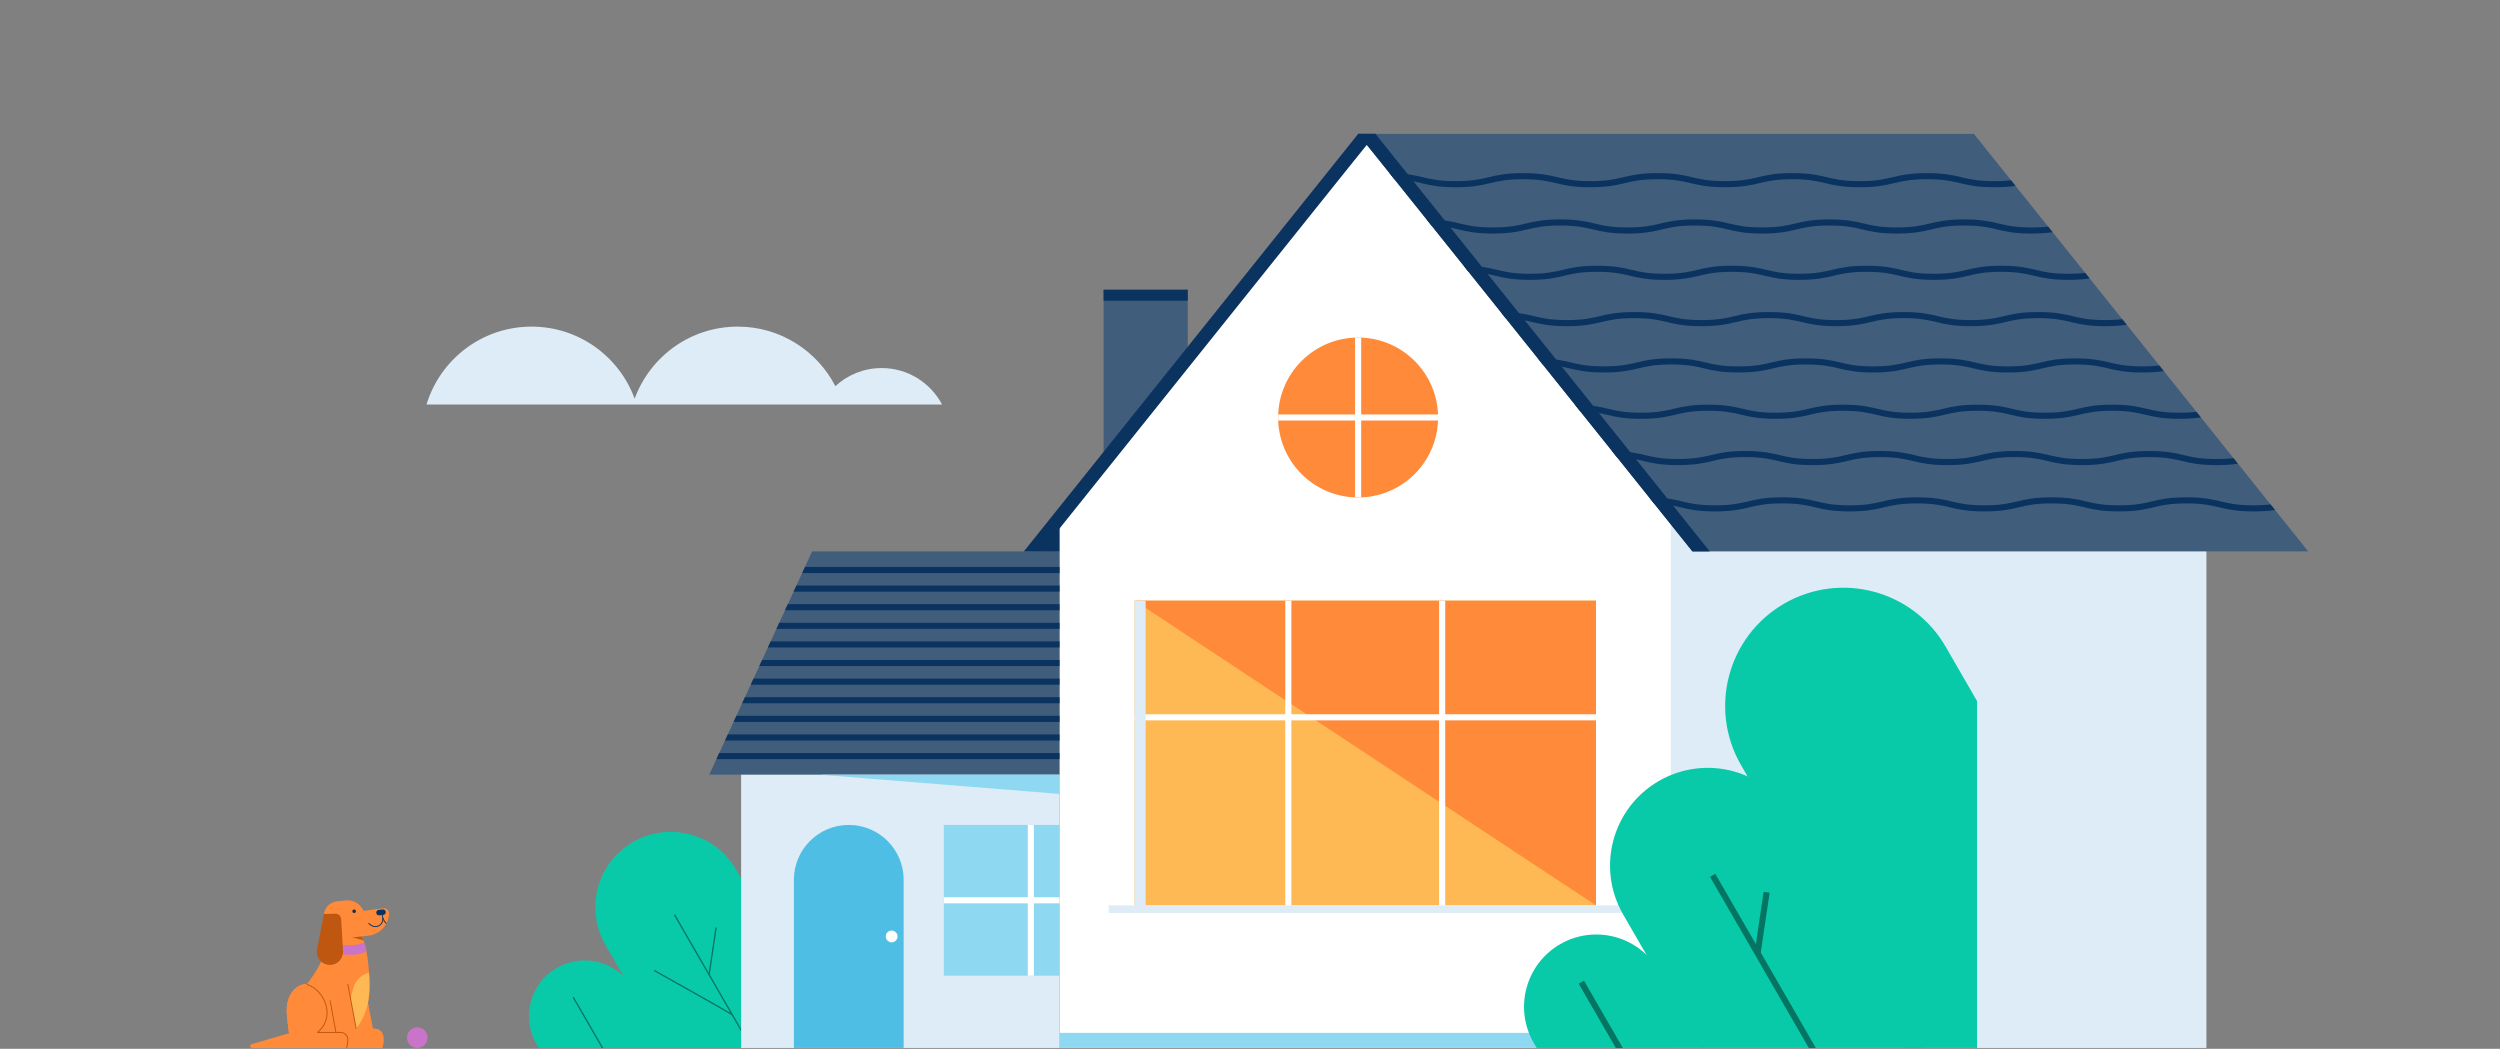 <?xml version="1.0" encoding="utf-8"?>
<!-- Generator: Adobe Illustrator 23.0.4, SVG Export Plug-In . SVG Version: 6.00 Build 0)  -->
<svg version="1.1" id="Layer_1" xmlns="http://www.w3.org/2000/svg" xmlns:xlink="http://www.w3.org/1999/xlink" x="0px" y="0px"
	 viewBox="0 0 410 172" enable-background="new 0 0 410 172" xml:space="preserve" width="410" height="172">
<rect x="0" y="0" width="410" height="172" fill="#808080" stroke="none"/>
<g>
	<rect fill="none" width="410" height="172"/>
</g>
<g>
	<path fill="#405D7C" d="M194.79,47.513h-13.8V75.62l13.8-16.929V47.513z"/>
</g>
<g transform="translate(5.123 105.41)">
	<g>
		<defs>
			<rect id="SVGID_1_" x="71.127" y="21.954" width="67.822" height="44.501"/>
		</defs>
		<clipPath id="SVGID_2_">
			<use xlink:href="#SVGID_1_"  overflow="visible"/>
		</clipPath>
		<g clip-path="url(#SVGID_2_)">
			<g transform="translate(7.161 4.538)">
				<g transform="translate(9.703 0)">
					<g>
						<path fill="#08CAA8" d="M116.654,88.444l-0.001,0.001c-5.913,3.414-13.474,1.388-16.888-4.525
							l-22.456-38.896c-3.414-5.913-1.388-13.474,4.525-16.888l0.001-0.001
							c5.913-3.414,13.474-1.388,16.888,4.525l22.456,38.896
							C124.593,77.468,122.567,85.03,116.654,88.444z"/>
					</g>
				</g>
				<g transform="translate(0 22.265)">
					<g>
						<path fill="#08CAA8" d="M98.621,60.435l-0.001,0.001c-4.371,2.523-9.959,1.026-12.483-3.345
							l-10.441-18.085c-2.523-4.371-1.026-9.959,3.345-12.483l0.001-0.001
							c4.371-2.523,9.959-1.026,12.483,3.345L101.965,47.953C104.489,52.323,102.991,57.912,98.621,60.435z"
							/>
					</g>
				</g>
				<g transform="translate(27.114 18.063)">
					<g transform="translate(0 0)">
						<g>
							
								<rect x="82.907" y="18.848" transform="matrix(0.866 -0.5 0.5 0.866 -10.097 47.196)" fill="#057463" width="0.221" height="47.179"/>
						</g>
					</g>
				</g>
				<g transform="translate(10.499 31.58)">
					<g transform="translate(0 0)">
						<g>
							
								<rect x="82.058" y="19.076" transform="matrix(0.866 -0.5 0.5 0.866 -9.474 46.574)" fill="#057463" width="0.221" height="43.78"/>
						</g>
					</g>
				</g>
				<g transform="translate(32.774 20.197)">
					<g>
						
							<rect x="67.902" y="25.728" transform="matrix(0.147 -0.989 0.989 0.147 35.696 93.069)" fill="#057463" width="7.816" height="0.219"/>
					</g>
				</g>
				<g transform="translate(23.821 27.162)">
					<g>
						<path fill="#057463" d="M83.919,29.408c-0.285-0.255-9.33-5.33-12.792-7.263l0.107-0.191
							c4.757,2.658,12.754,7.144,12.86,7.326l-0.19,0.11l0.095-0.055L83.919,29.408z"/>
					</g>
				</g>
			</g>
		</g>
	</g>
</g>
<g>
	<path fill="#FFFFFF" d="M274.041,84.312L224.153,23.737L173.753,84.311v87.553h100.284L274.041,84.312z"/>
</g>
<g>
	<rect x="274.041" y="82.502" fill="#DDECF6" width="87.811" height="89.363"/>
</g>
<g>
	<path fill="#405D7C" d="M378.542,90.428H277.554l-54.826-68.473h100.989L378.542,90.428z"/>
</g>
<g>
	<path fill="#0A335F" d="M222.741,21.954L167.916,90.427h2.844l54.825-68.473H222.741z"/>
</g>
<g>
	<path fill="#0A335F" d="M225.573,21.954l54.825,68.473h-2.844l-54.826-68.473H225.573z"/>
</g>
<g transform="translate(151.602 0)">
	<g>
		<defs>
			<polygon id="SVGID_3_" points="226.941,90.428 125.953,90.428 71.127,21.955 172.116,21.955 			"/>
		</defs>
		<clipPath id="SVGID_4_">
			<use xlink:href="#SVGID_3_"  overflow="visible"/>
		</clipPath>
		<g clip-path="url(#SVGID_4_)">
			<g transform="translate(4.977 6.937)">
				<g>
					<path fill="#0A335F" d="M192.586,23.77c-2.819,0-4.252-0.341-5.638-0.671
						c-1.391-0.332-2.704-0.645-5.406-0.645c-2.701,0-4.015,0.313-5.404,0.645
						c-1.386,0.33-2.818,0.671-5.638,0.671c-2.818,0-4.251-0.341-5.636-0.671
						c-1.391-0.332-2.703-0.645-5.406-0.645c-2.702,0-4.015,0.313-5.405,0.645
						c-1.385,0.33-2.817,0.671-5.637,0.671s-4.251-0.341-5.637-0.671
						c-1.39-0.332-2.703-0.645-5.405-0.645c-2.701,0-4.015,0.313-5.404,0.645
						c-1.386,0.33-2.818,0.671-5.638,0.671c-2.819,0-4.251-0.341-5.637-0.671
						c-1.39-0.332-2.703-0.645-5.405-0.645c-2.701,0-4.015,0.313-5.404,0.645
						c-1.386,0.33-2.818,0.671-5.638,0.671s-4.252-0.341-5.637-0.671
						c-1.391-0.332-2.704-0.645-5.405-0.645s-4.014,0.313-5.403,0.644
						c-1.386,0.331-2.818,0.672-5.638,0.672s-4.251-0.341-5.637-0.671
						c-1.39-0.332-2.703-0.645-5.405-0.645v-1c2.819,0,4.252,0.341,5.638,0.672
						c1.39,0.331,2.703,0.644,5.404,0.644c2.702,0,4.016-0.313,5.405-0.645
						c1.386-0.33,2.817-0.671,5.636-0.671c2.819,0,4.252,0.341,5.637,0.671
						c1.391,0.332,2.704,0.645,5.405,0.645c2.702,0,4.016-0.313,5.405-0.645
						c1.386-0.33,2.817-0.671,5.637-0.671s4.252,0.341,5.638,0.672
						c1.39,0.331,2.703,0.644,5.404,0.644c2.702,0,4.016-0.313,5.405-0.645
						c1.386-0.33,2.817-0.671,5.637-0.671s4.252,0.341,5.638,0.672
						c1.39,0.331,2.703,0.644,5.404,0.644c2.702,0,4.015-0.313,5.405-0.645
						c1.385-0.33,2.817-0.671,5.637-0.671c2.82,0,4.253,0.341,5.638,0.672
						c1.391,0.331,2.703,0.644,5.404,0.644c2.702,0,4.016-0.313,5.405-0.645
						c1.386-0.33,2.817-0.671,5.637-0.671s4.252,0.341,5.638,0.671
						c1.391,0.332,2.704,0.645,5.406,0.645V23.77z"/>
				</g>
				<g>
					<path fill="#0A335F" d="M198.664,31.365c-2.819,0-4.252-0.342-5.638-0.672
						c-1.391-0.332-2.704-0.645-5.405-0.645c-2.702,0-4.016,0.313-5.406,0.645
						c-1.385,0.331-2.817,0.672-5.637,0.672s-4.252-0.342-5.638-0.672
						c-1.39-0.332-2.703-0.645-5.404-0.645c-2.702,0-4.016,0.313-5.405,0.645
						c-1.386,0.331-2.817,0.672-5.637,0.672s-4.253-0.342-5.638-0.672
						c-1.391-0.332-2.703-0.645-5.404-0.645s-4.015,0.313-5.404,0.645
						c-1.386,0.331-2.817,0.672-5.637,0.672s-4.252-0.342-5.638-0.672
						c-1.39-0.332-2.703-0.645-5.404-0.645c-2.702,0-4.016,0.313-5.405,0.645
						c-1.386,0.331-2.817,0.672-5.637,0.672s-4.252-0.342-5.638-0.672
						c-1.39-0.332-2.703-0.645-5.404-0.645c-2.702,0-4.016,0.313-5.406,0.645
						c-1.385,0.331-2.817,0.672-5.636,0.672c-2.819,0-4.251-0.341-5.637-0.672
						c-1.39-0.332-2.703-0.645-5.404-0.645v-1c2.819,0,4.251,0.341,5.637,0.672
						c1.39,0.332,2.703,0.645,5.404,0.645s4.014-0.313,5.404-0.645
						c1.385-0.33,2.818-0.672,5.638-0.672s4.251,0.341,5.637,0.672
						c1.39,0.332,2.703,0.645,5.405,0.645c2.701,0,4.015-0.313,5.404-0.645
						c1.386-0.33,2.818-0.672,5.638-0.672s4.251,0.341,5.637,0.672
						c1.39,0.332,2.703,0.645,5.405,0.645c2.701,0,4.015-0.313,5.404-0.645
						c1.386-0.331,2.817-0.672,5.637-0.672c2.818,0,4.251,0.341,5.636,0.672
						c1.391,0.332,2.704,0.645,5.406,0.645c2.701,0,4.015-0.313,5.404-0.645
						c1.386-0.33,2.818-0.672,5.638-0.672s4.251,0.341,5.637,0.672
						c1.39,0.332,2.703,0.645,5.405,0.645c2.701,0,4.015-0.313,5.405-0.645
						c1.386-0.33,2.818-0.672,5.638-0.672s4.252,0.341,5.637,0.672
						c1.391,0.332,2.704,0.645,5.406,0.645V31.365z"/>
				</g>
				<g>
					<path fill="#0A335F" d="M204.735,38.96c-2.819,0-4.252-0.341-5.638-0.671
						c-1.391-0.332-2.704-0.645-5.405-0.645c-2.702,0-4.016,0.313-5.405,0.645
						c-1.386,0.33-2.817,0.671-5.637,0.671s-4.252-0.341-5.637-0.671
						c-1.391-0.332-2.703-0.645-5.405-0.645c-2.703,0-4.017,0.313-5.406,0.645
						c-1.386,0.33-2.818,0.671-5.637,0.671c-2.819,0-4.252-0.341-5.637-0.672
						c-1.391-0.331-2.703-0.644-5.404-0.644c-2.702,0-4.016,0.313-5.405,0.645
						c-1.386,0.33-2.817,0.671-5.637,0.671s-4.252-0.341-5.638-0.672
						c-1.39-0.331-2.703-0.644-5.404-0.644c-2.702,0-4.016,0.313-5.405,0.645
						c-1.386,0.33-2.817,0.671-5.637,0.671s-4.253-0.341-5.638-0.672
						c-1.391-0.331-2.703-0.644-5.404-0.644c-2.702,0-4.016,0.313-5.406,0.645
						c-1.386,0.33-2.818,0.671-5.636,0.671c-2.818,0-4.25-0.341-5.636-0.671
						c-1.39-0.332-2.703-0.645-5.404-0.645v-1c2.819,0,4.251,0.341,5.637,0.672
						c1.39,0.331,2.702,0.644,5.403,0.644c2.7,0,4.014-0.313,5.404-0.644
						c1.386-0.331,2.818-0.672,5.638-0.672c2.818,0,4.251,0.341,5.636,0.671
						c1.391,0.332,2.704,0.645,5.406,0.645c2.701,0,4.015-0.313,5.404-0.645
						c1.386-0.33,2.818-0.671,5.638-0.671c2.819,0,4.251,0.341,5.637,0.671
						c1.39,0.332,2.703,0.645,5.405,0.645c2.701,0,4.015-0.313,5.404-0.645
						c1.386-0.33,2.818-0.671,5.638-0.671s4.251,0.341,5.636,0.671
						c1.391,0.332,2.703,0.645,5.405,0.645c2.701,0,4.015-0.313,5.404-0.644
						c1.386-0.331,2.818-0.672,5.639-0.672c2.819,0,4.252,0.341,5.637,0.671
						c1.391,0.332,2.703,0.645,5.405,0.645c2.701,0,4.015-0.313,5.404-0.645
						c1.386-0.33,2.818-0.671,5.638-0.671s4.251,0.341,5.637,0.671
						c1.391,0.332,2.704,0.645,5.406,0.645V38.96z"/>
				</g>
				<g>
					<path fill="#0A335F" d="M210.811,46.556c-2.82,0-4.253-0.341-5.638-0.671
						c-1.391-0.332-2.703-0.645-5.405-0.645c-2.703,0-4.017,0.313-5.408,0.645
						c-1.385,0.33-2.817,0.671-5.636,0.671c-2.819,0-4.251-0.341-5.636-0.671
						c-1.391-0.332-2.703-0.645-5.405-0.645c-2.703,0-4.017,0.313-5.406,0.645
						c-1.386,0.33-2.818,0.671-5.637,0.671c-2.819,0-4.253-0.341-5.638-0.672
						c-1.391-0.331-2.703-0.644-5.404-0.644s-4.015,0.313-5.404,0.645
						c-1.386,0.33-2.817,0.671-5.637,0.671s-4.252-0.341-5.638-0.671
						c-1.39-0.332-2.703-0.645-5.404-0.645c-2.702,0-4.016,0.313-5.405,0.645
						c-1.386,0.33-2.817,0.671-5.637,0.671s-4.252-0.341-5.638-0.671
						c-1.39-0.332-2.703-0.645-5.404-0.645c-2.702,0-4.016,0.313-5.406,0.645
						c-1.385,0.33-2.817,0.671-5.636,0.671c-2.819,0-4.251-0.341-5.637-0.671
						c-1.39-0.332-2.703-0.645-5.404-0.645v-1c2.819,0,4.251,0.341,5.637,0.671
						c1.39,0.332,2.703,0.645,5.404,0.645s4.014-0.313,5.404-0.644
						c1.385-0.331,2.818-0.672,5.638-0.672s4.251,0.341,5.637,0.671
						c1.39,0.332,2.703,0.645,5.405,0.645c2.701,0,4.015-0.313,5.404-0.644
						c1.386-0.331,2.818-0.672,5.638-0.672s4.251,0.341,5.637,0.671
						c1.39,0.332,2.703,0.645,5.405,0.645c2.701,0,4.015-0.313,5.404-0.645
						c1.386-0.33,2.817-0.671,5.637-0.671c2.818,0,4.251,0.341,5.636,0.671
						c1.391,0.332,2.704,0.645,5.406,0.645c2.701,0,4.015-0.313,5.404-0.644
						c1.386-0.331,2.818-0.672,5.639-0.672c2.819,0,4.252,0.341,5.637,0.672
						c1.391,0.331,2.703,0.644,5.404,0.644c2.7,0,4.014-0.313,5.404-0.644
						c1.386-0.331,2.819-0.672,5.64-0.672c2.819,0,4.252,0.341,5.637,0.671
						c1.391,0.332,2.704,0.645,5.406,0.645V46.556z"/>
				</g>
				<g>
					<path fill="#0A335F" d="M216.881,54.151c-2.819,0-4.252-0.341-5.637-0.671
						c-1.391-0.332-2.704-0.645-5.406-0.645s-4.016,0.313-5.406,0.645
						c-1.386,0.33-2.818,0.671-5.638,0.671c-2.818,0-4.25-0.341-5.636-0.671
						c-1.39-0.332-2.703-0.645-5.405-0.645c-2.701,0-4.015,0.313-5.404,0.645
						c-1.386,0.33-2.818,0.671-5.638,0.671s-4.252-0.341-5.637-0.671
						c-1.391-0.332-2.704-0.645-5.405-0.645s-4.014,0.313-5.403,0.644
						c-1.386,0.331-2.818,0.672-5.638,0.672s-4.251-0.341-5.637-0.671
						c-1.39-0.332-2.703-0.645-5.405-0.645c-2.701,0-4.015,0.313-5.405,0.645
						c-1.385,0.33-2.817,0.671-5.637,0.671c-2.818,0-4.251-0.341-5.636-0.671
						c-1.391-0.332-2.704-0.645-5.405-0.645s-4.014,0.313-5.403,0.644
						c-1.386,0.331-2.818,0.672-5.638,0.672s-4.251-0.341-5.637-0.671
						c-1.39-0.332-2.703-0.645-5.405-0.645v-1c2.819,0,4.252,0.341,5.638,0.672
						c1.39,0.331,2.703,0.644,5.404,0.644c2.702,0,4.016-0.313,5.405-0.645
						c1.386-0.33,2.817-0.671,5.636-0.671c2.819,0,4.252,0.341,5.637,0.672
						c1.391,0.331,2.703,0.644,5.404,0.644c2.701,0,4.015-0.313,5.405-0.645
						c1.385-0.33,2.817-0.671,5.637-0.671s4.252,0.341,5.638,0.672
						c1.39,0.331,2.703,0.644,5.404,0.644c2.702,0,4.016-0.313,5.405-0.645
						c1.386-0.33,2.817-0.671,5.636-0.671c2.819,0,4.252,0.341,5.637,0.671
						c1.391,0.332,2.704,0.645,5.405,0.645c2.702,0,4.016-0.313,5.405-0.645
						c1.386-0.33,2.817-0.671,5.637-0.671s4.252,0.341,5.638,0.672
						c1.39,0.331,2.702,0.644,5.403,0.644s4.015-0.313,5.405-0.645
						c1.386-0.33,2.819-0.671,5.639-0.671c2.82,0,4.253,0.341,5.638,0.672
						c1.391,0.331,2.703,0.644,5.405,0.644V54.151z"/>
				</g>
				<g>
					<path fill="#0A335F" d="M222.956,61.747c-2.82,0-4.253-0.341-5.639-0.672
						c-1.391-0.331-2.704-0.644-5.405-0.644c-2.702,0-4.016,0.313-5.406,0.645
						c-1.386,0.33-2.817,0.671-5.637,0.671s-4.252-0.341-5.638-0.672
						c-1.39-0.331-2.703-0.644-5.404-0.644c-2.702,0-4.016,0.313-5.405,0.645
						c-1.386,0.33-2.817,0.671-5.637,0.671s-4.253-0.341-5.638-0.672
						c-1.391-0.331-2.703-0.644-5.404-0.644s-4.015,0.313-5.404,0.645
						c-1.386,0.33-2.817,0.671-5.637,0.671s-4.252-0.341-5.638-0.672
						c-1.39-0.331-2.703-0.644-5.404-0.644c-2.702,0-4.016,0.313-5.405,0.645
						c-1.386,0.33-2.817,0.671-5.637,0.671s-4.252-0.341-5.638-0.672
						c-1.39-0.331-2.703-0.644-5.404-0.644c-2.702,0-4.016,0.313-5.406,0.645
						c-1.385,0.33-2.817,0.671-5.636,0.671c-2.819,0-4.251-0.341-5.637-0.671
						c-1.39-0.332-2.703-0.645-5.404-0.645v-1c2.819,0,4.251,0.341,5.637,0.671
						c1.39,0.332,2.703,0.645,5.404,0.645s4.014-0.313,5.404-0.644
						c1.385-0.331,2.818-0.672,5.638-0.672s4.251,0.341,5.637,0.671
						c1.39,0.332,2.703,0.645,5.405,0.645c2.701,0,4.015-0.313,5.404-0.645
						c1.386-0.33,2.818-0.671,5.638-0.671s4.251,0.341,5.637,0.671
						c1.39,0.332,2.703,0.645,5.405,0.645c2.701,0,4.015-0.313,5.404-0.645
						c1.386-0.33,2.817-0.671,5.637-0.671c2.818,0,4.251,0.341,5.636,0.671
						c1.391,0.332,2.704,0.645,5.406,0.645c2.701,0,4.015-0.313,5.404-0.645
						c1.386-0.33,2.818-0.671,5.638-0.671s4.251,0.341,5.637,0.671
						c1.39,0.332,2.703,0.645,5.405,0.645c2.701,0,4.015-0.313,5.405-0.645
						c1.386-0.33,2.818-0.671,5.638-0.671c2.818,0,4.251,0.341,5.637,0.671
						c1.391,0.332,2.704,0.645,5.407,0.645V61.747z"/>
				</g>
				<g>
					<path fill="#0A335F" d="M229.028,69.342c-2.82,0-4.253-0.341-5.639-0.672
						c-1.391-0.331-2.704-0.644-5.405-0.644c-2.702,0-4.016,0.313-5.406,0.645
						c-1.386,0.33-2.817,0.671-5.637,0.671s-4.252-0.341-5.638-0.672
						c-1.39-0.331-2.703-0.644-5.404-0.644c-2.702,0-4.016,0.313-5.405,0.645
						c-1.386,0.33-2.817,0.671-5.637,0.671s-4.253-0.341-5.638-0.672
						c-1.391-0.331-2.703-0.644-5.404-0.644s-4.015,0.313-5.404,0.645
						c-1.386,0.33-2.817,0.671-5.637,0.671s-4.252-0.341-5.638-0.672
						c-1.39-0.331-2.703-0.644-5.404-0.644c-2.702,0-4.016,0.313-5.405,0.645
						c-1.386,0.33-2.817,0.671-5.637,0.671s-4.252-0.341-5.638-0.672
						c-1.39-0.331-2.703-0.644-5.404-0.644c-2.702,0-4.016,0.313-5.406,0.645
						c-1.385,0.33-2.817,0.671-5.636,0.671c-2.819,0-4.251-0.341-5.637-0.671
						c-1.39-0.332-2.703-0.645-5.404-0.645v-1c2.819,0,4.251,0.341,5.637,0.671
						c1.39,0.332,2.703,0.645,5.404,0.645s4.014-0.313,5.404-0.644
						c1.385-0.331,2.818-0.672,5.638-0.672c2.819,0,4.251,0.341,5.637,0.671
						c1.39,0.332,2.703,0.645,5.405,0.645c2.701,0,4.015-0.313,5.404-0.645
						c1.386-0.33,2.818-0.671,5.638-0.671s4.251,0.341,5.637,0.671
						c1.39,0.332,2.703,0.645,5.405,0.645c2.701,0,4.015-0.313,5.404-0.645
						c1.386-0.33,2.817-0.671,5.637-0.671c2.818,0,4.251,0.341,5.636,0.671
						c1.391,0.332,2.704,0.645,5.406,0.645c2.701,0,4.015-0.313,5.404-0.645
						c1.386-0.33,2.818-0.671,5.638-0.671s4.251,0.341,5.637,0.671
						c1.39,0.332,2.703,0.645,5.405,0.645c2.701,0,4.015-0.313,5.405-0.645
						c1.386-0.33,2.818-0.671,5.638-0.671c2.818,0,4.251,0.341,5.637,0.671
						c1.391,0.332,2.704,0.645,5.407,0.645V69.342z"/>
				</g>
				<g>
					<path fill="#0A335F" d="M235.102,76.937c-2.819,0-4.252-0.341-5.638-0.671
						c-1.391-0.332-2.704-0.645-5.405-0.645c-2.702,0-4.016,0.313-5.406,0.645
						c-1.386,0.33-2.817,0.671-5.637,0.671s-4.252-0.341-5.638-0.671
						c-1.39-0.332-2.703-0.645-5.404-0.645c-2.702,0-4.016,0.313-5.405,0.645
						c-1.386,0.33-2.817,0.671-5.637,0.671s-4.253-0.341-5.638-0.672
						c-1.391-0.331-2.703-0.644-5.404-0.644s-4.015,0.313-5.404,0.645
						c-1.386,0.33-2.817,0.671-5.637,0.671s-4.252-0.341-5.638-0.671
						c-1.39-0.332-2.703-0.645-5.404-0.645c-2.702,0-4.016,0.313-5.405,0.645
						c-1.386,0.33-2.817,0.671-5.637,0.671s-4.252-0.341-5.638-0.671
						c-1.39-0.332-2.703-0.645-5.404-0.645c-2.702,0-4.016,0.313-5.406,0.645
						c-1.385,0.33-2.817,0.671-5.636,0.671c-2.819,0-4.251-0.341-5.637-0.671
						c-1.39-0.332-2.703-0.645-5.404-0.645v-1c2.819,0,4.251,0.341,5.637,0.671
						c1.39,0.332,2.703,0.645,5.404,0.645s4.014-0.313,5.404-0.644
						c1.385-0.331,2.818-0.672,5.638-0.672s4.251,0.341,5.637,0.671
						c1.39,0.332,2.703,0.645,5.405,0.645c2.701,0,4.015-0.313,5.404-0.644
						c1.386-0.331,2.818-0.672,5.638-0.672s4.251,0.341,5.637,0.671
						c1.39,0.332,2.703,0.645,5.405,0.645c2.701,0,4.015-0.313,5.404-0.645
						c1.386-0.33,2.817-0.671,5.637-0.671c2.818,0,4.251,0.341,5.636,0.671
						c1.391,0.332,2.704,0.645,5.406,0.645c2.701,0,4.015-0.313,5.404-0.644
						c1.386-0.331,2.818-0.672,5.638-0.672s4.251,0.341,5.637,0.671
						c1.39,0.332,2.703,0.645,5.405,0.645c2.701,0,4.015-0.313,5.405-0.645
						c1.386-0.33,2.818-0.671,5.638-0.671s4.251,0.341,5.637,0.671
						c1.391,0.332,2.704,0.645,5.406,0.645V76.937z"/>
				</g>
			</g>
		</g>
	</g>
</g>
<g>
	<path fill="#0A335F" d="M167.915,90.428c0,0,5.842,0.19,5.842,0v-4.707L167.915,90.428z"/>
</g>
<g>
	<rect x="121.542" y="120.334" fill="#DDECF6" width="52.216" height="51.531"/>
</g>
<g>
	<path fill="#405D7C" d="M173.756,127.047h-57.435l16.869-36.62h40.566v37.572"/>
</g>
<g transform="translate(45.194 68.473)">
	<g>
		<defs>
			<polyline id="SVGID_5_" points="128.562,58.574 71.127,58.574 87.996,21.954 128.562,21.954 128.562,59.526 
							"/>
		</defs>
		<clipPath id="SVGID_6_">
			<use xlink:href="#SVGID_5_"  overflow="visible"/>
		</clipPath>
		<g clip-path="url(#SVGID_6_)">
			<g transform="translate(-2.42 3.052)">
				<g>
					<rect x="71.127" y="21.454" fill="#0A335F" width="61.357" height="1"/>
				</g>
				<g>
					<rect x="71.127" y="24.506" fill="#0A335F" width="61.357" height="1"/>
				</g>
				<g>
					<rect x="71.127" y="27.557" fill="#0A335F" width="61.357" height="1"/>
				</g>
				<g>
					<rect x="71.127" y="30.609" fill="#0A335F" width="61.357" height="1"/>
				</g>
				<g>
					<rect x="71.127" y="33.66" fill="#0A335F" width="61.357" height="1"/>
				</g>
				<g>
					<rect x="71.127" y="36.712" fill="#0A335F" width="61.357" height="1"/>
				</g>
				<g>
					<rect x="71.127" y="39.764" fill="#0A335F" width="61.357" height="1"/>
				</g>
				<g>
					<rect x="71.127" y="42.815" fill="#0A335F" width="61.357" height="1"/>
				</g>
				<g>
					<rect x="71.127" y="45.867" fill="#0A335F" width="61.357" height="1"/>
				</g>
				<g>
					<rect x="71.127" y="48.919" fill="#0A335F" width="61.357" height="1"/>
				</g>
				<g>
					<rect x="71.127" y="51.97" fill="#0A335F" width="61.357" height="1"/>
				</g>
			</g>
		</g>
	</g>
</g>
<g>
	<rect x="180.989" y="47.512" fill="#0A335F" width="13.801" height="1.802"/>
</g>
<g>
	<rect x="186.062" y="98.505" fill="#FEB854" width="75.675" height="49.973"/>
</g>
<g>
	<path fill="#FF8A3A" d="M186.062,98.505l75.675,49.973V98.505H186.062z"/>
</g>
<g transform="translate(160.592 0)">
	<g>
		<ellipse fill="#FF8A3A" cx="62.138" cy="68.472" rx="13.116" ry="13.115"/>
	</g>
	<g>
		<defs>
			<circle id="SVGID_7_" cx="62.138" cy="68.472" r="13.116"/>
		</defs>
		<clipPath id="SVGID_8_">
			<use xlink:href="#SVGID_7_"  overflow="visible"/>
		</clipPath>
		<g clip-path="url(#SVGID_8_)">
			<g transform="translate(-11.632 -8.334)">
				<g>
					<rect x="73.27" y="55.357" fill="#FFFFFF" width="1" height="42.344"/>
				</g>
				<g>
					<rect x="49.022" y="76.306" fill="#FFFFFF" width="46.707" height="1"/>
				</g>
			</g>
		</g>
	</g>
</g>
<g>
	<rect x="181.821" y="148.478" fill="#DDECF6" width="84.158" height="1.24"/>
</g>
<g>
	<rect x="186.062" y="117.137" fill="#FFFFFF" width="75.675" height="1"/>
</g>
<g>
	<rect x="236.013" y="98.505" fill="#FFFFFF" width="1" height="49.973"/>
</g>
<g>
	<rect x="210.787" y="98.505" fill="#FFFFFF" width="1" height="49.973"/>
</g>
<g>
	<rect x="173.758" y="169.385" fill="#8ED8F1" width="100.284" height="2.479"/>
</g>
<g>
	<rect x="154.791" y="135.287" fill="#8ED8F1" width="18.967" height="24.727"/>
</g>
<g>
	<path fill="#4EBEE4" d="M139.199,135.287L139.199,135.287c4.971,0,9,4.029,9,9v27.578l0,0h-18l0,0v-27.578
		C130.199,139.316,134.229,135.287,139.199,135.287z"/>
</g>
<g>
	<ellipse fill="#FFFFFF" cx="146.232" cy="153.575" rx="0.968" ry="0.967"/>
</g>
<g>
	<path fill="#8ED8F1" d="M134.456,127.045l39.3,3.158v-3.158H134.456z"/>
</g>
<g>
	<rect x="154.791" y="147.15" fill="#FFFFFF" width="18.967" height="1"/>
</g>
<g>
	<rect x="168.557" y="135.287" fill="#FFFFFF" width="1" height="24.727"/>
</g>
<g transform="translate(187.304 32.759)">
	<g>
		<defs>
			<polyline id="SVGID_9_" points="136.931,55.357 49.022,55.357 49.022,139.105 136.931,139.105 			"/>
		</defs>
		<clipPath id="SVGID_10_">
			<use xlink:href="#SVGID_9_"  overflow="visible"/>
		</clipPath>
		<g clip-path="url(#SVGID_10_)">
			<g transform="translate(9.282 1.177)">
				<g>
					<path fill="#08CAA8" d="M75.476,94.141L75.476,94.141c7.665-4.425,17.465-1.799,21.891,5.866
						l29.107,50.415c4.425,7.665,1.799,17.465-5.866,21.891l0,0c-7.665,4.425-17.465,1.799-21.891-5.866
						l-29.107-50.415C65.186,108.367,67.812,98.567,75.476,94.141z"/>
				</g>
				<g>
					<path fill="#08CAA8" d="M96.033,65.048L96.033,65.048c9.272-5.353,21.127-2.176,26.48,7.095
						l35.209,60.985c5.353,9.272,2.176,21.127-7.095,26.48l0,0c-9.272,5.353-21.127,2.176-26.48-7.095
						L88.938,91.529C83.585,82.257,86.761,70.402,96.033,65.048z"/>
				</g>
				<g>
					<path fill="#08CAA8" d="M59.28,120.91L59.28,120.91c5.665-3.271,12.91-1.33,16.181,4.336
						l13.533,23.441c3.271,5.665,1.33,12.91-4.336,16.181l0,0c-5.665,3.271-12.91,1.33-16.181-4.336
						l-13.534-23.441C51.674,131.426,53.615,124.181,59.28,120.91z"/>
				</g>
				<g transform="translate(35.268 54.258)">
					<g>
						
							<rect x="63.811" y="51.26" transform="matrix(0.866 -0.5 0.5 0.866 -32.303 43.123)" fill="#057463" width="0.999" height="61.153"/>
					</g>
				</g>
				<g transform="translate(13.732 71.778)">
					<g>
						
							<rect x="62.71" y="51.556" transform="matrix(0.866 -0.5 0.5 0.866 -31.497 42.316)" fill="#057463" width="0.999" height="56.747"/>
					</g>
				</g>
				<g>
					
						<rect x="87.32" y="116.841" transform="matrix(0.147 -0.989 0.989 0.147 -37.232 191.524)" fill="#057463" width="10.133" height="0.999"/>
				</g>
			</g>
		</g>
	</g>
</g>
<g transform="translate(137.04 43.148)">
	<g>
		<rect x="49.022" y="55.357" fill="#DDECF6" width="1.823" height="49.973"/>
	</g>
</g>
<g transform="translate(-8 92.293)">
	<g transform="translate(0 21.669)">
		<g>
			<path fill="#FF8A3A" d="M55.863,57.907h-6.518c-0.178-0-0.322-0.145-0.322-0.323
				c0-0.143,0.094-0.268,0.231-0.308l6.608-1.919L55.863,57.907z"/>
		</g>
	</g>
	<g transform="translate(15.438 12.346)">
		<g>
			<path fill="#FF8A3A" d="M52.192,67.231h3.085c0.507-1.6,0.179-3.174-1.284-3.174h-0.275l-1.372-7.331
				c-0.17-0.911-1.047-1.512-1.958-1.342c-0.911,0.17-1.512,1.047-1.342,1.959l1.627,8.7
				C50.779,66.782,51.449,67.307,52.192,67.231z"/>
		</g>
	</g>
	<g transform="translate(5.997 4.156)">
		<g>
			<path fill="#FF8A3A" d="M52.314,64.964c1.77-2.3,2.578-3.79,2.936-5.65
				c0.244-1.194,0.349-2.413,0.31-3.632l3.064-0.283c0,0,2.477-0.731,3.426,3.96
				c0.091,0.447,0.193,0.934,0.259,1.478c0.771,6.36,0.013,8.97-2.065,11.631
				c2.289,0,1.756,2.953,1.756,2.953H49.866c-0.394-1.761-0.661-3.549-0.8-5.348
				C48.645,66.028,51.356,64.778,52.314,64.964z"/>
		</g>
	</g>
	<g transform="translate(5.997 4.156)">
		<g>
			<defs>
				<path id="SVGID_11_" d="M52.314,64.964c1.77-2.3,2.578-3.79,2.936-5.65
					c0.244-1.194,0.349-2.413,0.31-3.632l3.064-0.283c0,0,2.477-0.731,3.426,3.96
					c0.091,0.447,0.193,0.934,0.259,1.478c0.771,6.36,0.013,8.97-2.065,11.631
					c2.289,0,1.756,2.953,1.756,2.953H49.866c-0.394-1.761-0.661-3.549-0.8-5.348
					C48.645,66.028,51.356,64.778,52.314,64.964z"/>
			</defs>
			<clipPath id="SVGID_12_">
				<use xlink:href="#SVGID_11_"  overflow="visible"/>
			</clipPath>
			<g clip-path="url(#SVGID_12_)">
				<g transform="translate(10.001 1.463)">
					<g>
						<path fill="#BF5710" d="M51.129,55.357l-2.108,0.228l2.927,0.828L51.129,55.357z"/>
					</g>
				</g>
				<g transform="translate(4.24 1.828)">
					<g>
						<path fill="#CA74C9" d="M55.034,58.285c-2.128,0.043-4.221-0.548-6.012-1.7l0.958-1.231
							c1.276,0.824,2.751,1.291,4.269,1.351c1.848,0.142,3.044-0.212,3.41-0.624l1.167,1.035
							C57.767,57.993,56.403,58.414,55.034,58.285z"/>
					</g>
				</g>
				<g transform="translate(8.885 7.619)">
					<g>
						<path fill="#FEB854" d="M49.022,65.792l2.034-7.807c0.436-1.675,2.027-2.783,3.749-2.611l0.718,0.071
							l-0.44,10.566L49.022,65.792z"/>
					</g>
				</g>
			</g>
		</g>
	</g>
	<g transform="translate(12.676 12.346)">
		<g>
			<path fill="#FF8A3A" d="M52.192,67.231h3.085c0.508-1.6,0.18-3.174-1.284-3.174h-0.275l-1.371-7.331
				c-0.17-0.911-1.047-1.512-1.958-1.342c-0.911,0.17-1.512,1.047-1.342,1.959l1.627,8.7
				C50.78,66.782,51.449,67.306,52.192,67.231z"/>
		</g>
	</g>
	<g transform="translate(5.997 13.744)">
		<g>
			<path fill="#FF8A3A" d="M54.056,63.282h3.51l0.923,1.463l0.254,1.088h-8.877
				c-0.394-1.761-0.661-3.549-0.8-5.348c-0.426-4.045,2.289-5.3,3.247-5.109
				C55.181,56.283,57.184,60.732,54.056,63.282z"/>
		</g>
	</g>
	<g transform="translate(9.265 13.688)">
		<g>
			<path fill="#BF5710" d="M55.68,65.9l-0.155-0.024l0.176-1.154c0.095-0.62-0.33-1.199-0.95-1.294
				c-0.057-0.009-0.115-0.013-0.172-0.013h-3.791c-0.033-0-0.062-0.021-0.073-0.052
				c-0.011-0.031-0.001-0.066,0.024-0.087c1.217-0.937,1.79-2.489,1.474-3.992
				c-0.328-1.732-1.538-3.166-3.19-3.78l0.047-0.149c1.708,0.631,2.96,2.111,3.3,3.9
				c0.314,1.483-0.211,3.019-1.366,4h3.58c0.714,0,1.292,0.579,1.292,1.292
				c0,0.065-0.005,0.13-0.015,0.194L55.68,65.9z"/>
		</g>
	</g>
	<g transform="translate(12.096)">
		<g>
			<path fill="#FF8A3A" d="M49.022,57.611L49.022,57.611c0.149-1.107,1.036-1.969,2.147-2.085l1.471-0.154
				c1.009-0.106,1.995,0.352,2.566,1.191l0.356,0.523l3.2-0.417
				c0.466-0.061,0.892,0.267,0.953,0.733c0.007,0.052,0.009,0.105,0.006,0.157l0,0
				c-0.102,1.874-1.547,3.398-3.413,3.6l-6.433,0.7L49.022,57.611z"/>
		</g>
	</g>
	<g transform="translate(10.934 2.196)">
		<g>
			<path fill="#BF5710" d="M50.184,55.4l-1.123,5.8c-0.225,1.161,0.529,2.286,1.688,2.519l0,0
				c1.165,0.235,2.3-0.519,2.535-1.684c0.032-0.157,0.046-0.317,0.042-0.477l-0.312-5.32
				c-0.03-0.503-0.452-0.893-0.956-0.881L50.184,55.4z"/>
		</g>
	</g>
	<g transform="translate(15.924 13.7)">
		<g transform="translate(0 0)">
			<g>
				
					<rect x="49.706" y="55.308" transform="matrix(0.983 -0.184 0.184 0.983 -10.005 10.159)" fill="#BF5710" width="0.156" height="7.458"/>
			</g>
		</g>
	</g>
	<g transform="translate(12.096)">
		<g>
			<defs>
				<path id="SVGID_13_" d="M49.022,57.611L49.022,57.611c0.149-1.107,1.036-1.969,2.147-2.085l1.471-0.154
					c1.009-0.106,1.995,0.352,2.566,1.191l0.356,0.523l3.2-0.417
					c0.466-0.061,0.892,0.267,0.953,0.733c0.007,0.052,0.009,0.105,0.006,0.157l0,0
					c-0.102,1.874-1.547,3.398-3.413,3.6l-6.433,0.7L49.022,57.611z"/>
			</defs>
			<clipPath id="SVGID_14_">
				<use xlink:href="#SVGID_13_"  overflow="visible"/>
			</clipPath>
			<g clip-path="url(#SVGID_14_)">
				<g transform="translate(8.542 1.456)">
					<g transform="translate(0 0)">
						<g>
							<path fill="#0A335F" d="M50.229,56.299l-0.667,0.07c-0.247,0.026-0.469-0.154-0.495-0.401l0,0
								c-0.026-0.247,0.154-0.469,0.401-0.495l0.667-0.07c0.247-0.026,0.469,0.154,0.495,0.401l0,0
								C50.656,56.052,50.477,56.273,50.229,56.299z"/>
						</g>
					</g>
				</g>
				<g transform="translate(7.267 1.954)">
					<g>
						<path fill="#0A335F" d="M50.19,57.788c-0.305,0-0.6-0.106-0.835-0.3l-0.333-0.275l0.1-0.12
							l0.333,0.275c0.493,0.408,1.223,0.339,1.63-0.154c0.206-0.248,0.298-0.571,0.256-0.891
							l-0.125-0.943l0.155-0.02l0.125,0.944c0.095,0.721-0.412,1.382-1.133,1.477
							c-0.057,0.008-0.115,0.011-0.172,0.011L50.19,57.788z"/>
					</g>
				</g>
				<g transform="translate(9.592 2.877)">
					<g>
						<path fill="#0A335F" d="M50.994,56.781h-0.168c-0.741,0-1.41-0.442-1.7-1.124l-0.1-0.239
							l0.143-0.061l0.1,0.239c0.266,0.625,0.879,1.03,1.558,1.029h0.168L50.994,56.781z"/>
					</g>
				</g>
			</g>
		</g>
	</g>
	<g transform="translate(13.017 16.395)">
		<g transform="translate(0 0)">
			<g>
				
					<rect x="49.499" y="55.328" transform="matrix(0.984 -0.179 0.179 0.984 -9.57 9.797)" fill="#BF5710" width="0.156" height="5.346"/>
			</g>
		</g>
	</g>
	<g transform="translate(16.766 1.501)">
		<g>
			<ellipse fill="#0A335F" cx="49.315" cy="55.65" rx="0.293" ry="0.293"/>
		</g>
	</g>
</g>
<g transform="translate(17.724 113.126)">
	<g>
		<ellipse fill="#CA74C9" cx="50.713" cy="57.048" rx="1.691" ry="1.691"/>
	</g>
</g>
<g>
	<path fill="#DDECF6" d="M69.945,66.349c2.236-7.397,9.102-12.784,17.228-12.784
		c7.77,0,14.391,4.924,16.911,11.822c2.52-6.898,9.14-11.822,16.911-11.822
		c6.972,0,13.014,3.967,16.003,9.765c1.996-1.842,4.662-2.968,7.592-2.968
		c4.303,0,8.037,2.428,9.913,5.987H69.945z"/>
</g>
</svg>
